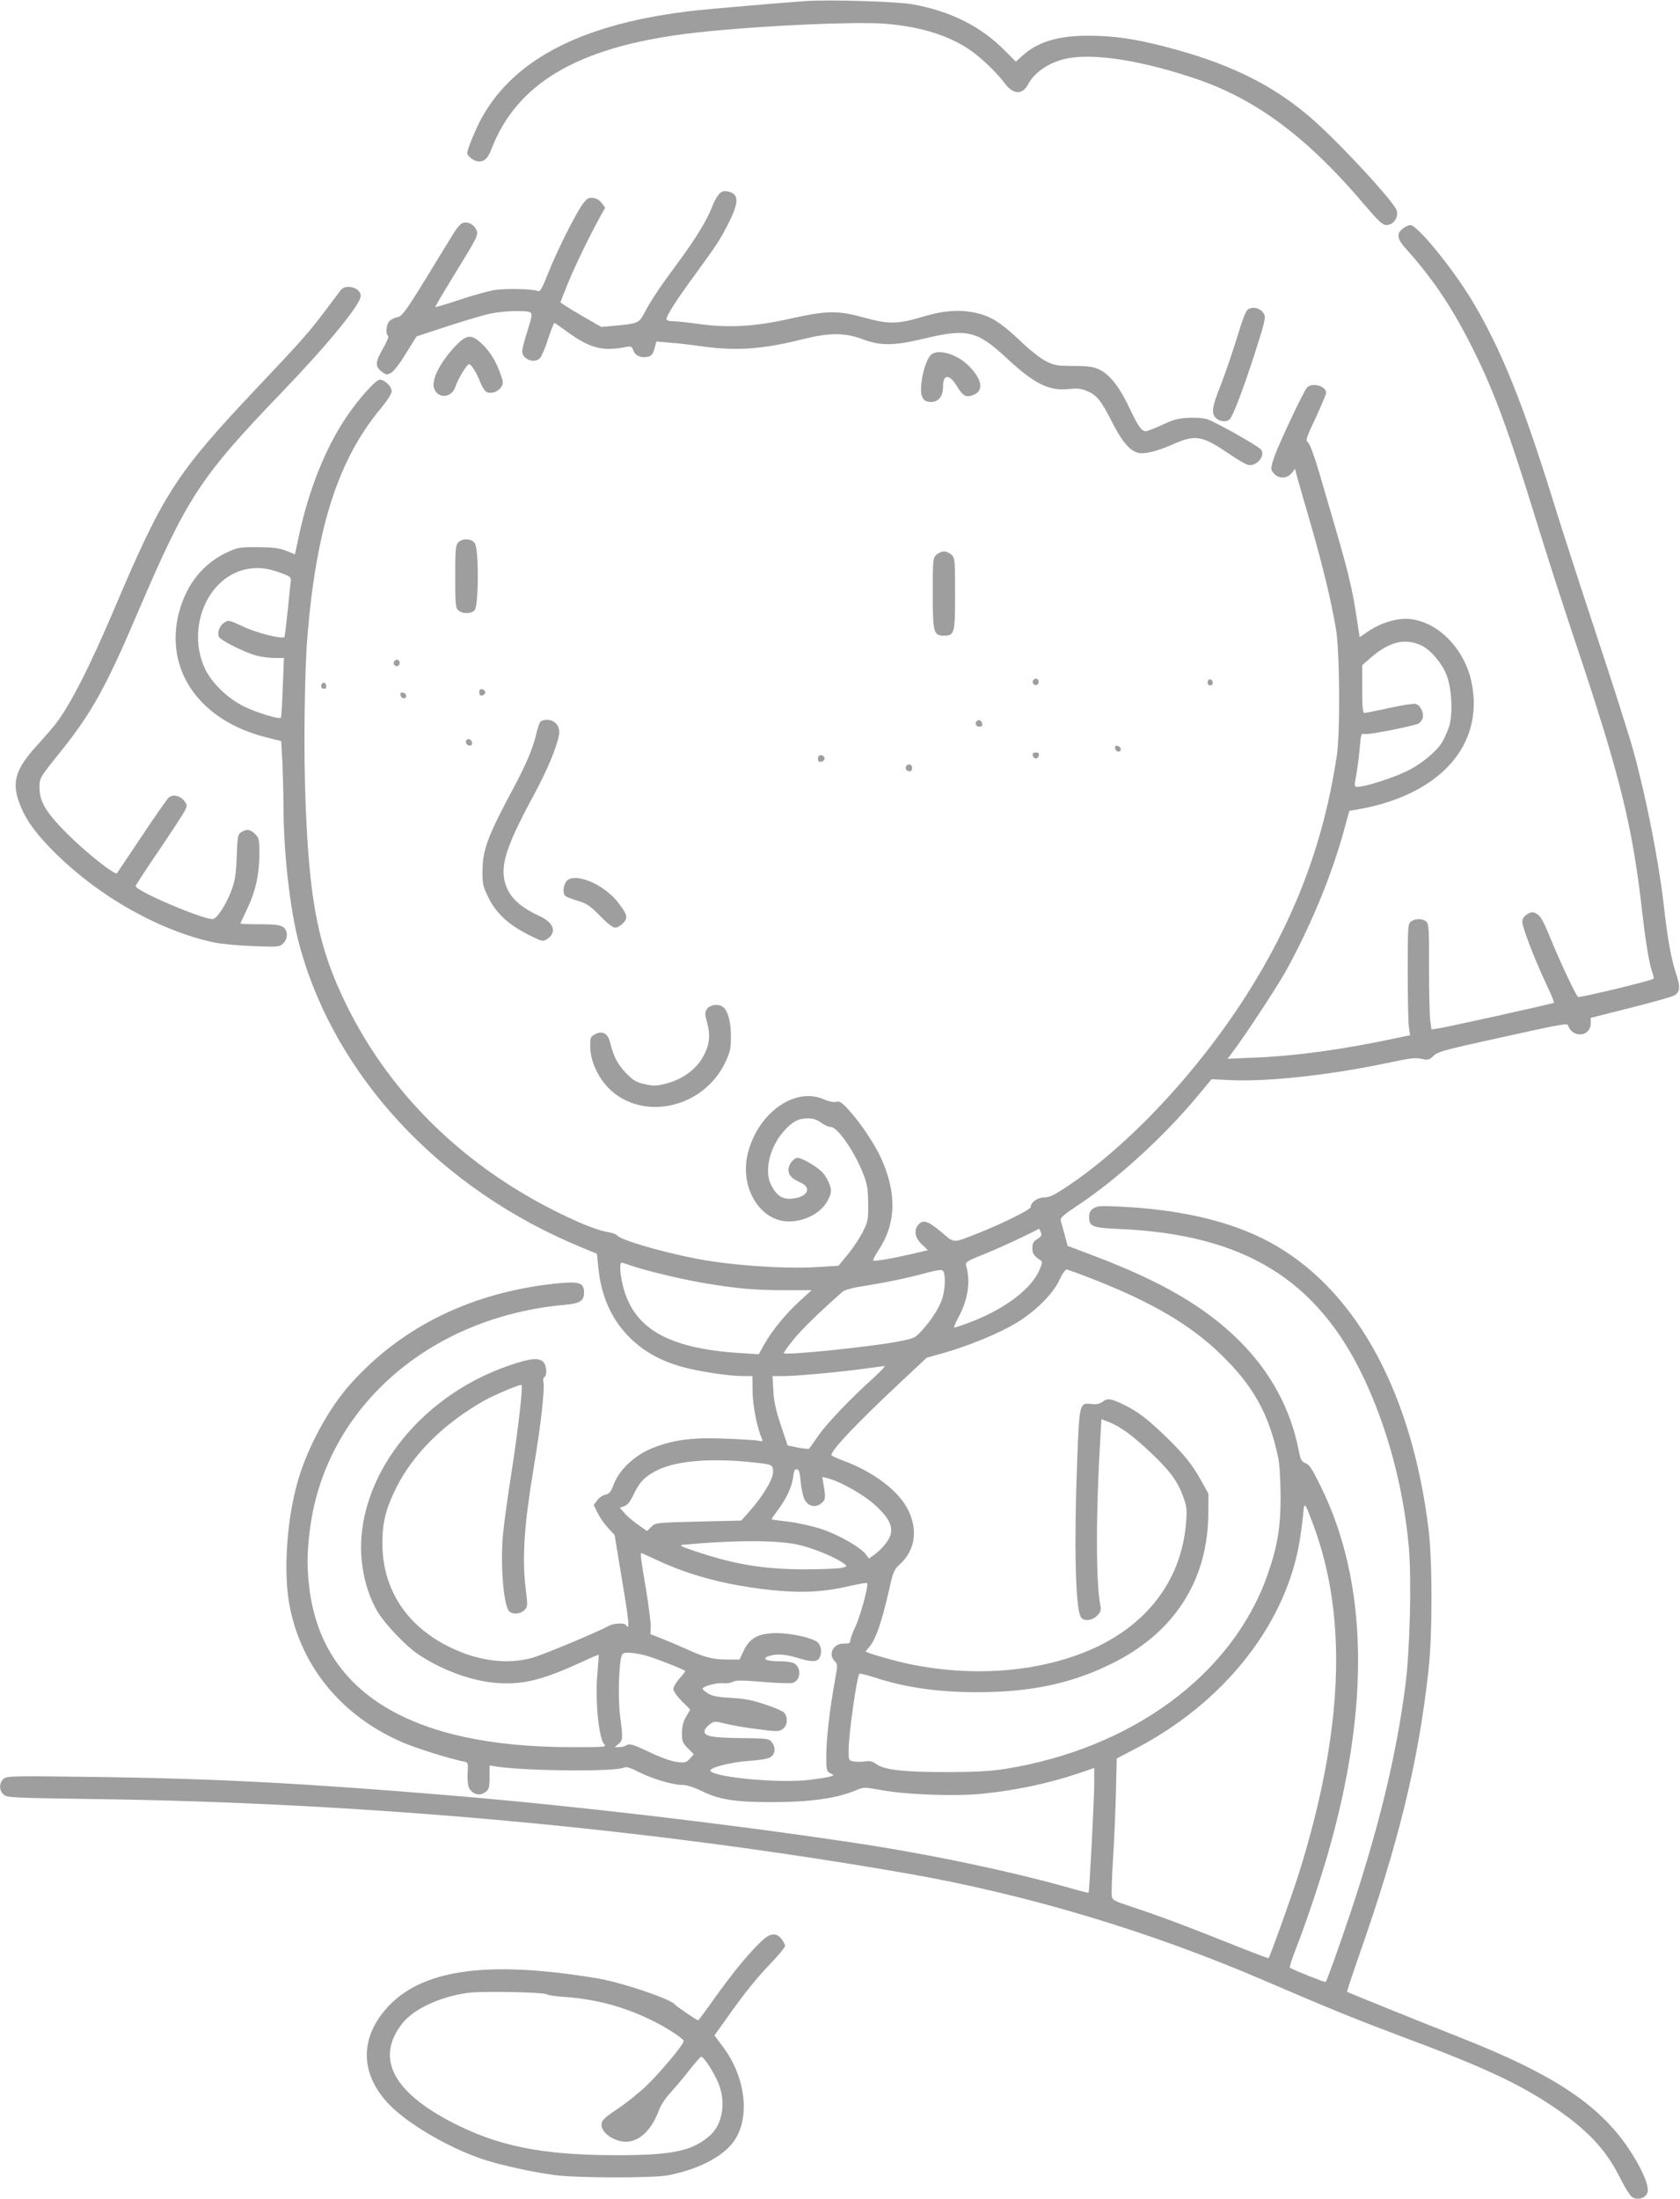 <?xml version="1.0" standalone="no"?>
<!DOCTYPE svg PUBLIC "-//W3C//DTD SVG 20010904//EN"
 "http://www.w3.org/TR/2001/REC-SVG-20010904/DTD/svg10.dtd">
<svg version="1.0" xmlns="http://www.w3.org/2000/svg"
 width="978pt" height="1280pt" viewBox="0 0 978 1280"
 preserveAspectRatio="xMidYMid meet">
<g transform="translate(0,1280) scale(0.1,-0.1)"
fill="#9e9e9e" stroke="none">
<path d="M4695 12794 c-124 -8 -554 -45 -645 -55 -643 -71 -1050 -275 -1244
-622 -33 -59 -86 -186 -86 -207 0 -20 41 -50 68 -50 33 0 53 20 72 70 147 384
501 594 1140 674 335 42 980 74 1165 57 202 -19 359 -68 482 -152 63 -43 156
-132 199 -190 51 -70 105 -74 139 -10 36 70 124 129 223 150 162 34 452 -13
772 -124 343 -120 639 -343 964 -728 81 -95 105 -117 126 -117 49 0 80 58 54
99 -66 101 -365 418 -509 539 -223 188 -476 309 -839 402 -176 45 -296 62
-436 62 -180 1 -298 -35 -389 -117 l-37 -34 -65 65 c-138 140 -315 229 -537
269 -86 16 -479 28 -617 19z"/>
<path d="M4184 11668 c-11 -13 -28 -43 -37 -68 -27 -74 -98 -191 -199 -327
-108 -146 -154 -215 -196 -293 -32 -61 -37 -63 -174 -76 l-78 -7 -92 53 c-51
29 -105 62 -120 72 l-26 18 44 111 c41 100 119 262 190 392 l27 48 -20 27
c-13 17 -31 28 -51 30 -27 3 -35 -3 -62 -39 -42 -59 -150 -274 -200 -402 -35
-87 -46 -107 -59 -101 -31 13 -190 16 -257 5 -37 -7 -129 -32 -202 -57 -74
-25 -136 -43 -138 -41 -2 1 44 79 101 172 148 241 152 248 137 279 -15 33 -56
50 -83 36 -11 -6 -30 -28 -42 -48 -13 -20 -86 -139 -162 -264 -123 -200 -144
-228 -170 -234 -16 -3 -38 -13 -47 -22 -19 -16 -25 -77 -9 -87 6 -3 -8 -37
-30 -75 -45 -78 -47 -104 -6 -134 26 -19 30 -19 54 -6 15 8 54 59 87 114 l61
98 180 59 c99 32 212 66 252 74 78 16 210 20 231 6 11 -7 8 -27 -17 -105 -17
-53 -31 -107 -31 -120 0 -47 70 -75 103 -41 9 8 30 57 47 110 17 52 34 95 37
95 3 0 35 -22 72 -49 128 -94 203 -116 327 -94 50 10 51 9 61 -18 12 -31 48
-45 88 -35 18 5 27 17 35 47 l11 41 82 -7 c45 -3 127 -13 182 -21 202 -28 356
-17 590 42 152 38 244 38 345 0 105 -40 185 -39 360 3 247 60 308 46 475 -109
170 -158 252 -198 375 -184 45 5 66 2 102 -14 55 -24 80 -56 147 -189 54 -105
99 -157 147 -169 36 -9 111 9 205 51 130 57 167 50 329 -60 44 -30 92 -58 105
-61 50 -12 105 55 75 90 -17 21 -268 162 -313 176 -21 7 -71 10 -110 8 -58 -3
-88 -11 -151 -41 -43 -20 -86 -37 -95 -37 -26 0 -43 24 -100 143 -57 120 -114
190 -176 218 -31 14 -65 19 -146 19 -94 0 -111 3 -159 27 -30 15 -91 62 -135
104 -115 109 -167 146 -241 169 -99 30 -205 27 -329 -10 -156 -47 -207 -49
-350 -10 -158 44 -220 43 -435 -5 -205 -46 -357 -55 -530 -31 -63 9 -131 16
-152 16 -24 0 -38 5 -38 13 0 20 62 117 163 254 131 180 150 209 197 302 64
127 63 173 -5 187 -23 4 -35 0 -51 -18z"/>
<path d="M8166 11469 c-39 -30 -33 -61 22 -121 144 -160 255 -322 363 -533
136 -264 219 -484 389 -1035 60 -195 159 -503 220 -685 271 -808 342 -1094
400 -1603 20 -180 42 -309 61 -359 5 -14 7 -28 5 -30 -10 -11 -430 -112 -439
-106 -13 8 -99 191 -162 343 -39 97 -57 128 -78 140 -24 13 -30 13 -54 0 -18
-10 -29 -26 -31 -42 -3 -28 65 -207 142 -372 26 -54 45 -101 42 -103 -5 -5
-621 -142 -677 -150 l-36 -5 -7 53 c-4 30 -7 167 -7 306 1 217 -1 253 -15 267
-19 20 -64 21 -90 2 -18 -14 -19 -29 -19 -293 0 -153 3 -298 7 -323 l7 -46
-82 -17 c-304 -65 -576 -103 -817 -113 l-164 -7 37 49 c64 85 242 355 296 450
141 252 265 547 338 806 l38 138 35 6 c489 81 754 374 676 745 -42 195 -196
351 -362 366 -71 6 -163 -21 -239 -72 l-50 -34 -17 112 c-23 156 -49 265 -114
489 -31 106 -78 266 -104 356 -29 99 -55 168 -65 176 -16 12 -13 23 44 143 33
72 61 138 61 146 0 41 -83 63 -112 30 -21 -24 -163 -326 -188 -398 -25 -72
-25 -80 0 -105 28 -28 74 -26 99 6 l20 25 11 -43 c7 -24 42 -149 80 -278 72
-251 118 -441 147 -610 22 -131 26 -604 5 -740 -72 -477 -223 -893 -476 -1312
-285 -473 -711 -939 -1090 -1192 -79 -53 -106 -66 -137 -66 -39 0 -79 -29 -79
-56 0 -15 -164 -96 -305 -152 -153 -60 -135 -61 -216 7 -76 64 -105 73 -132
43 -29 -32 -21 -77 19 -115 l36 -34 -88 -21 c-116 -27 -224 -46 -230 -39 -3 3
10 29 30 59 103 155 108 332 15 537 -37 82 -124 211 -188 280 -41 45 -54 53
-74 47 -16 -3 -42 2 -69 14 -167 76 -384 -75 -444 -311 -51 -200 70 -400 240
-399 98 1 191 53 227 127 19 39 20 50 10 84 -7 22 -25 55 -42 73 -29 33 -119
86 -146 86 -23 0 -53 -39 -53 -68 0 -33 18 -52 73 -77 65 -30 36 -84 -50 -92
-58 -6 -92 16 -124 80 -42 81 -8 223 77 316 48 53 82 71 137 71 30 0 53 -7 77
-25 19 -14 44 -25 56 -25 40 0 140 -145 190 -275 23 -59 27 -86 28 -170 1 -94
-1 -105 -31 -165 -18 -36 -57 -95 -87 -131 l-55 -67 -118 -7 c-198 -13 -520
10 -723 51 -209 42 -427 107 -446 132 -6 8 -35 18 -65 22 -30 5 -109 32 -178
64 -600 269 -1067 709 -1336 1260 -161 329 -213 587 -236 1166 -12 298 -7 764
11 980 52 632 180 1028 428 1324 39 48 62 84 62 100 0 26 -41 66 -69 66 -24 0
-125 -114 -197 -221 -119 -178 -214 -415 -270 -670 l-27 -126 -51 21 c-41 16
-74 20 -167 21 -113 0 -116 -1 -191 -37 -142 -71 -238 -204 -274 -377 -64
-321 140 -597 512 -692 l91 -23 7 -125 c3 -70 6 -179 6 -243 0 -274 37 -605
89 -804 204 -774 823 -1439 1656 -1779 l80 -33 8 -79 c16 -170 79 -308 187
-413 79 -77 173 -129 292 -164 97 -28 279 -56 363 -56 l55 0 1 -87 c0 -80 26
-214 54 -277 7 -17 5 -18 -21 -12 -16 3 -103 9 -194 12 -195 8 -308 -8 -429
-58 -98 -41 -188 -126 -218 -208 -17 -45 -26 -56 -48 -60 -15 -3 -37 -17 -48
-33 l-21 -27 22 -45 c12 -25 39 -64 61 -88 l39 -42 44 -268 c40 -237 45 -292
23 -257 -9 15 -73 12 -103 -5 -66 -36 -379 -167 -444 -185 -144 -40 -311 -19
-473 59 -257 123 -398 338 -399 606 0 123 19 199 78 320 98 199 278 378 516
513 59 33 209 96 216 90 9 -10 -20 -262 -56 -493 -22 -140 -45 -306 -51 -367
-18 -179 2 -423 35 -457 21 -20 65 -17 89 7 19 20 20 24 7 126 -21 173 -9 366
44 685 45 267 69 482 59 520 -3 10 0 22 6 25 18 11 13 71 -7 89 -28 25 -73 21
-191 -19 -478 -160 -835 -572 -867 -1002 -11 -153 23 -312 93 -432 42 -71 163
-199 234 -247 139 -95 322 -161 469 -170 152 -9 261 19 494 126 49 23 90 40
91 39 1 -2 -3 -56 -8 -120 -13 -143 9 -366 39 -399 17 -19 13 -19 -192 -19
-930 1 -1448 315 -1523 925 -15 122 -14 212 4 348 92 703 695 1232 1485 1302
87 8 110 23 110 71 0 57 -27 66 -151 54 -494 -49 -905 -248 -1206 -583 -127
-140 -252 -370 -308 -564 -65 -222 -86 -527 -51 -721 66 -360 304 -651 659
-804 78 -34 266 -93 358 -112 24 -5 25 -8 21 -63 -2 -32 1 -70 7 -86 13 -34
54 -52 84 -36 33 18 37 28 37 98 l0 64 48 -7 c190 -26 687 -29 734 -5 13 7 37
0 87 -26 80 -40 198 -75 254 -75 25 0 66 -13 111 -35 101 -50 194 -65 404 -65
232 0 385 22 497 70 43 18 46 18 152 -1 142 -26 431 -36 583 -20 198 20 388
61 563 120 l87 30 0 -87 c0 -91 -28 -634 -33 -639 -2 -1 -35 6 -73 17 -352
102 -853 208 -1303 275 -765 114 -1623 214 -2351 275 -854 71 -1373 98 -2082
107 -462 6 -489 5 -508 -12 -26 -24 -26 -67 1 -91 20 -18 48 -19 518 -26 1599
-21 3237 -171 4746 -434 696 -122 1413 -337 2083 -626 386 -166 519 -220 809
-329 451 -168 657 -264 853 -394 208 -139 317 -253 402 -424 33 -65 60 -107
74 -113 33 -15 73 -2 84 28 12 32 -20 116 -87 223 -174 279 -444 462 -1013
685 -252 100 -642 257 -648 262 -2 1 28 92 66 201 235 668 350 1141 408 1673
23 209 23 632 0 820 -96 781 -409 1366 -881 1645 -228 135 -529 212 -907 231
-119 6 -141 5 -163 -10 -18 -12 -25 -25 -25 -50 0 -56 18 -63 180 -70 721 -32
1147 -293 1419 -867 139 -294 231 -639 262 -981 17 -191 7 -613 -21 -818 -53
-406 -155 -824 -319 -1316 -72 -214 -136 -392 -144 -401 -4 -3 -182 67 -208
83 -4 2 12 52 35 111 56 142 135 377 185 549 249 861 235 1583 -41 2143 -48
98 -66 126 -88 134 -23 9 -29 19 -40 76 -47 240 -164 456 -345 636 -200 199
-456 348 -860 500 l-140 53 -17 64 c-10 34 -20 72 -23 83 -4 16 15 33 107 94
227 152 492 394 687 628 l84 101 101 -5 c211 -11 565 26 895 94 183 38 186 38
238 27 26 -5 37 -1 58 20 22 22 62 34 293 85 443 98 485 107 490 93 25 -77
132 -68 132 12 l0 31 233 59 c127 32 242 64 254 72 34 21 36 48 10 127 -28 84
-50 202 -72 402 -30 257 -99 611 -176 893 -22 81 -116 377 -209 657 -93 281
-210 642 -260 804 -178 573 -301 876 -468 1157 -114 190 -321 444 -362 444 -9
0 -29 -9 -44 -21z m-6531 -2004 c52 -19 60 -25 58 -46 -2 -13 -10 -91 -18
-173 -9 -83 -17 -152 -19 -154 -14 -13 -161 23 -238 60 -84 39 -88 40 -112 24
-29 -18 -44 -61 -30 -85 14 -22 161 -95 224 -109 28 -7 74 -12 102 -12 l51 0
-7 -172 c-3 -94 -8 -174 -11 -176 -10 -10 -145 31 -215 66 -92 45 -185 134
-224 214 -117 241 15 550 251 587 63 10 115 3 188 -24z m6645 -425 c52 -27
115 -102 141 -169 31 -79 38 -229 14 -303 -10 -29 -28 -69 -40 -89 -37 -58
-125 -130 -210 -170 -81 -39 -239 -89 -280 -89 -22 0 -22 0 -9 73 7 40 16 110
20 156 7 81 7 83 31 78 20 -4 245 39 306 59 10 3 22 17 28 30 11 31 -11 79
-40 87 -11 3 -80 -8 -153 -24 -73 -16 -139 -29 -145 -29 -10 0 -13 34 -13 139
l0 139 48 42 c109 96 206 119 302 70z m-2221 -3412 c7 -19 3 -26 -20 -40 -23
-14 -29 -25 -29 -52 0 -34 6 -43 43 -69 17 -12 17 -14 -2 -60 -47 -108 -195
-222 -389 -298 -57 -22 -106 -39 -108 -36 -2 2 9 28 25 58 57 106 72 208 45
304 -5 19 8 26 113 68 89 36 268 119 311 145 1 1 6 -8 11 -20z m-2388 -194
c81 -29 303 -82 429 -103 193 -32 292 -41 465 -41 l160 0 -66 -60 c-80 -72
-165 -175 -209 -254 l-33 -59 -109 7 c-422 27 -623 144 -683 397 -17 72 -19
129 -6 129 5 0 28 -7 52 -16z m1823 -40 c12 -31 6 -115 -12 -162 -21 -56 -62
-118 -118 -180 -38 -41 -43 -43 -142 -62 -166 -31 -646 -80 -659 -67 -2 3 23
38 55 78 49 61 158 167 287 280 14 12 64 25 158 39 76 12 196 36 265 54 152
40 158 40 166 20z m895 -50 c324 -129 542 -258 711 -421 194 -186 286 -349
341 -608 8 -35 13 -129 14 -225 0 -183 -19 -294 -77 -459 -204 -579 -789
-1010 -1529 -1128 -86 -13 -172 -18 -344 -18 -250 0 -359 13 -406 48 -21 15
-37 18 -64 14 -21 -3 -50 -3 -66 0 -28 5 -29 8 -29 63 0 94 48 431 63 447 3 3
41 -6 84 -20 184 -60 371 -87 603 -87 321 0 565 54 805 178 349 180 537 481
539 862 l1 115 -39 70 c-54 99 -102 159 -214 267 -103 99 -156 140 -237 180
-74 37 -99 41 -126 19 -17 -13 -34 -17 -63 -14 -72 9 -72 8 -85 -322 -19 -487
-11 -859 20 -916 15 -28 64 -25 96 7 20 20 24 31 19 57 -27 135 -27 541 0 984
l6 102 42 -16 c67 -26 139 -79 240 -174 116 -110 159 -167 192 -256 22 -60 25
-78 19 -151 -27 -361 -255 -640 -635 -776 -284 -103 -630 -122 -963 -55 -85
17 -255 65 -266 75 -2 2 4 10 13 20 40 40 77 142 121 337 25 110 29 120 66
154 87 81 104 199 44 317 -55 109 -201 219 -372 282 -40 15 -73 30 -73 34 0
31 150 188 415 436 l140 131 100 28 c141 40 319 113 416 171 112 66 218 171
255 251 16 35 35 63 43 63 8 0 89 -30 180 -66z m-1300 -561 c-135 -121 -274
-267 -324 -338 -26 -38 -51 -73 -54 -77 -3 -3 -33 -1 -66 6 l-60 12 -38 114
c-29 86 -41 137 -45 203 l-5 87 65 0 c72 0 334 24 478 44 52 7 101 14 109 15
7 0 -20 -29 -60 -66z m-728 -493 c140 -14 139 -14 139 -60 0 -42 -62 -144
-142 -233 l-43 -48 -250 -6 c-246 -6 -250 -7 -273 -30 l-25 -25 -54 38 c-29
20 -65 51 -79 68 l-26 30 26 9 c20 7 35 26 57 73 34 71 70 106 146 141 108 50
299 65 524 43z m300 -116 c4 -39 14 -84 22 -101 21 -41 62 -51 96 -25 27 20
29 31 15 111 l-7 44 29 -7 c76 -19 216 -98 284 -162 74 -70 96 -113 85 -165
-8 -33 -51 -88 -97 -120 l-29 -21 -20 26 c-32 41 -158 113 -255 145 -50 17
-136 36 -190 43 -54 6 -100 13 -102 14 -2 1 13 23 33 50 52 68 85 138 92 195
5 39 10 49 22 47 12 -2 18 -20 22 -74z m2984 -249 c201 -539 175 -1198 -81
-2022 -39 -125 -170 -491 -179 -501 -2 -2 -92 32 -202 76 -238 96 -437 171
-593 222 -108 36 -115 40 -118 67 -2 15 1 107 7 204 6 97 14 270 17 384 l5
209 109 57 c504 262 860 704 950 1177 10 53 21 133 25 176 8 90 8 90 60 -49z
m-3006 -115 c88 -18 225 -74 276 -113 19 -15 18 -16 -20 -24 -22 -4 -119 -8
-215 -8 -239 1 -407 29 -640 108 -75 25 -89 33 -65 35 286 27 541 28 664 2z
m-808 -94 c193 -90 407 -145 664 -172 177 -18 306 -11 464 27 46 10 86 17 89
14 10 -10 -39 -192 -69 -255 -16 -34 -29 -70 -29 -80 0 -14 -8 -18 -36 -17
-62 2 -96 -61 -55 -102 18 -18 18 -21 1 -117 -30 -162 -50 -340 -50 -435 0
-81 2 -89 22 -100 l22 -12 -21 -8 c-12 -4 -69 -13 -126 -20 -172 -19 -531 13
-570 51 -19 17 108 52 222 60 84 7 118 13 132 26 24 21 24 55 1 84 -16 20 -26
21 -182 23 -171 2 -215 11 -208 44 2 9 15 25 30 36 26 19 29 19 90 4 36 -9
120 -24 187 -32 112 -15 125 -15 147 0 29 19 33 74 6 98 -9 9 -60 30 -112 47
-72 24 -118 33 -195 37 -75 4 -108 10 -132 25 -18 11 -33 23 -33 28 0 14 84
37 119 32 18 -2 43 1 56 8 19 10 54 10 174 0 83 -7 161 -10 174 -6 49 12 55
90 8 115 -11 6 -48 11 -83 11 -77 0 -106 14 -65 29 42 16 98 13 169 -9 81 -25
114 -25 128 -1 16 30 12 69 -9 90 -26 26 -153 55 -242 55 -103 -1 -154 -28
-189 -101 l-25 -53 -76 0 c-79 0 -132 14 -244 66 -33 15 -91 39 -130 55 l-69
27 2 39 c2 21 -11 120 -27 220 -30 176 -35 213 -27 213 1 0 45 -20 97 -44z
m-77 -551 c47 -12 219 -79 235 -91 2 -2 -13 -22 -33 -44 -20 -22 -36 -50 -36
-61 0 -13 21 -43 49 -71 l49 -49 -24 -42 c-17 -30 -24 -58 -24 -95 0 -48 4
-58 35 -89 l34 -34 -23 -26 c-22 -24 -29 -25 -78 -19 -31 4 -97 28 -161 59
-92 43 -112 49 -128 39 -10 -7 -31 -12 -45 -12 l-26 0 22 18 c26 21 27 37 10
162 -12 90 -9 274 6 343 6 23 11 27 43 27 20 0 63 -7 95 -15z"/>
<path d="M1985 11113 c-8 -10 -48 -63 -89 -118 -90 -121 -139 -177 -407 -460
-465 -493 -539 -608 -824 -1280 -143 -338 -265 -576 -350 -680 -18 -22 -64
-75 -103 -118 -120 -132 -143 -207 -102 -324 31 -88 78 -158 169 -255 259
-274 627 -489 962 -563 41 -9 144 -19 230 -22 150 -6 157 -5 178 16 28 28 28
75 -1 95 -17 12 -49 16 -135 16 -62 0 -113 2 -113 4 0 2 18 42 40 88 48 101
70 200 70 319 0 82 -2 92 -25 114 -28 29 -51 31 -82 10 -19 -13 -21 -27 -25
-142 -4 -105 -10 -140 -31 -197 -31 -83 -86 -166 -109 -166 -64 0 -448 164
-448 192 0 5 60 98 134 206 73 108 141 212 151 231 16 32 16 35 -3 60 -22 29
-65 39 -89 19 -9 -7 -79 -107 -156 -223 -77 -115 -143 -213 -146 -218 -12 -13
-181 121 -292 232 -121 122 -159 185 -159 265 0 58 1 59 119 206 182 226 266
376 451 810 289 676 363 790 845 1291 265 276 455 508 455 557 0 46 -84 71
-115 35z"/>
<path d="M7272 11003 c-19 -8 -28 -29 -82 -203 -28 -89 -69 -207 -91 -261 -44
-111 -48 -148 -19 -174 26 -23 70 -23 84 1 26 44 81 192 142 381 53 164 63
206 54 222 -17 33 -54 48 -88 34z"/>
<path d="M2658 10793 c-98 -102 -152 -210 -129 -259 26 -58 102 -48 122 15 13
42 67 131 79 131 14 0 45 -51 65 -103 10 -26 26 -52 36 -58 26 -14 67 -1 86
27 14 23 14 29 -7 87 -27 73 -65 132 -115 175 -51 46 -81 42 -137 -15z"/>
<path d="M5417 10732 c-24 -27 -47 -99 -54 -170 -7 -71 10 -102 56 -102 45 0
71 33 71 92 0 74 40 71 85 -7 30 -49 50 -60 89 -45 64 24 56 88 -23 169 -70
72 -187 104 -224 63z"/>
<path d="M2667 9642 c-15 -16 -17 -45 -17 -199 0 -162 2 -182 18 -196 25 -22
75 -21 95 1 24 27 25 356 1 390 -19 28 -74 30 -97 4z"/>
<path d="M5450 9570 c-19 -19 -20 -33 -20 -223 0 -229 5 -247 64 -247 63 0 66
12 66 243 0 194 -1 208 -20 227 -11 11 -31 20 -45 20 -14 0 -34 -9 -45 -20z"/>
<path d="M2294 8949 c-10 -17 13 -36 27 -22 12 12 4 33 -11 33 -5 0 -12 -5
-16 -11z"/>
<path d="M6014 8839 c-10 -17 13 -36 27 -22 12 12 4 33 -11 33 -5 0 -12 -5
-16 -11z"/>
<path d="M7036 8843 c-12 -12 -6 -33 9 -33 8 0 15 6 15 14 0 17 -14 28 -24 19z"/>
<path d="M1876 8823 c-12 -12 -6 -33 9 -33 8 0 15 6 15 14 0 17 -14 28 -24 19z"/>
<path d="M2790 8770 c0 -15 5 -20 18 -18 9 2 17 10 17 18 0 8 -8 16 -17 18
-13 2 -18 -3 -18 -18z"/>
<path d="M2332 8753 c4 -21 33 -25 33 -3 0 8 -8 16 -18 18 -14 3 -18 -1 -15
-15z"/>
<path d="M3142 8593 c-5 -10 -15 -43 -22 -73 -18 -75 -59 -173 -126 -298 -154
-287 -185 -368 -185 -491 -1 -76 2 -90 35 -157 45 -91 116 -156 232 -215 80
-40 84 -41 108 -26 60 40 41 97 -46 136 -129 59 -193 130 -205 229 -11 94 31
209 176 477 78 145 131 272 145 346 9 50 -22 89 -69 89 -23 0 -37 -6 -43 -17z"/>
<path d="M5687 8604 c-14 -15 -6 -34 14 -34 14 0 19 5 17 17 -3 18 -20 27 -31
17z"/>
<path d="M2715 8491 c-8 -15 3 -31 21 -31 9 0 14 7 12 17 -4 20 -24 28 -33 14z"/>
<path d="M6492 8443 c2 -10 10 -18 18 -18 22 0 18 29 -3 33 -14 3 -18 -1 -15
-15z"/>
<path d="M6012 8403 c2 -10 10 -18 18 -18 8 0 16 8 18 18 2 12 -3 17 -18 17
-15 0 -20 -5 -18 -17z"/>
<path d="M4764 8395 c-3 -8 -3 -19 0 -24 9 -13 36 -2 36 14 0 19 -30 27 -36
10z"/>
<path d="M5275 8340 c-8 -14 3 -30 21 -30 8 0 14 9 14 20 0 21 -24 28 -35 10z"/>
<path d="M3296 7668 c-19 -27 -21 -72 -3 -85 6 -5 39 -17 72 -27 51 -15 71
-29 128 -87 39 -41 75 -69 88 -69 11 0 31 11 45 25 31 31 27 50 -25 118 -84
112 -263 185 -305 125z"/>
<path d="M4116 6927 c-14 -20 -13 -29 1 -82 21 -77 12 -136 -30 -206 -41 -68
-118 -123 -208 -146 -58 -15 -74 -15 -125 -4 -50 11 -67 21 -110 65 -49 51
-71 93 -94 183 -13 50 -46 66 -89 41 -24 -13 -26 -20 -25 -75 1 -77 45 -175
107 -237 197 -197 554 -117 680 152 27 58 32 78 32 147 0 82 -15 144 -42 170
-23 24 -80 19 -97 -8z"/>
<path d="M4429 1497 c-74 -71 -162 -179 -264 -321 -53 -75 -98 -136 -101 -136
-7 0 -128 82 -134 91 -22 32 -308 129 -451 153 -623 104 -1003 56 -1209 -153
-185 -189 -179 -417 16 -601 123 -115 356 -246 544 -305 104 -32 273 -69 400
-86 125 -17 572 -18 660 -1 170 33 312 105 377 191 103 135 77 378 -60 559
l-48 64 72 101 c108 152 165 223 256 319 46 47 83 93 83 101 0 8 -9 26 -21 41
-31 39 -67 35 -120 -17z m-1245 -306 c6 -5 54 -12 106 -15 175 -13 333 -54
490 -129 93 -44 200 -113 200 -128 0 -20 -136 -182 -219 -262 -44 -42 -120
-102 -168 -134 -68 -45 -89 -64 -91 -84 -4 -35 30 -74 83 -94 102 -40 197 26
252 174 9 25 37 69 63 96 25 28 75 86 109 130 35 44 67 81 71 83 17 6 92 -115
112 -181 33 -109 7 -222 -64 -282 -103 -87 -217 -110 -538 -110 -438 0 -696
53 -970 197 -338 178 -433 373 -278 570 66 84 220 156 383 178 82 11 443 4
459 -9z"/>
</g>
</svg>
